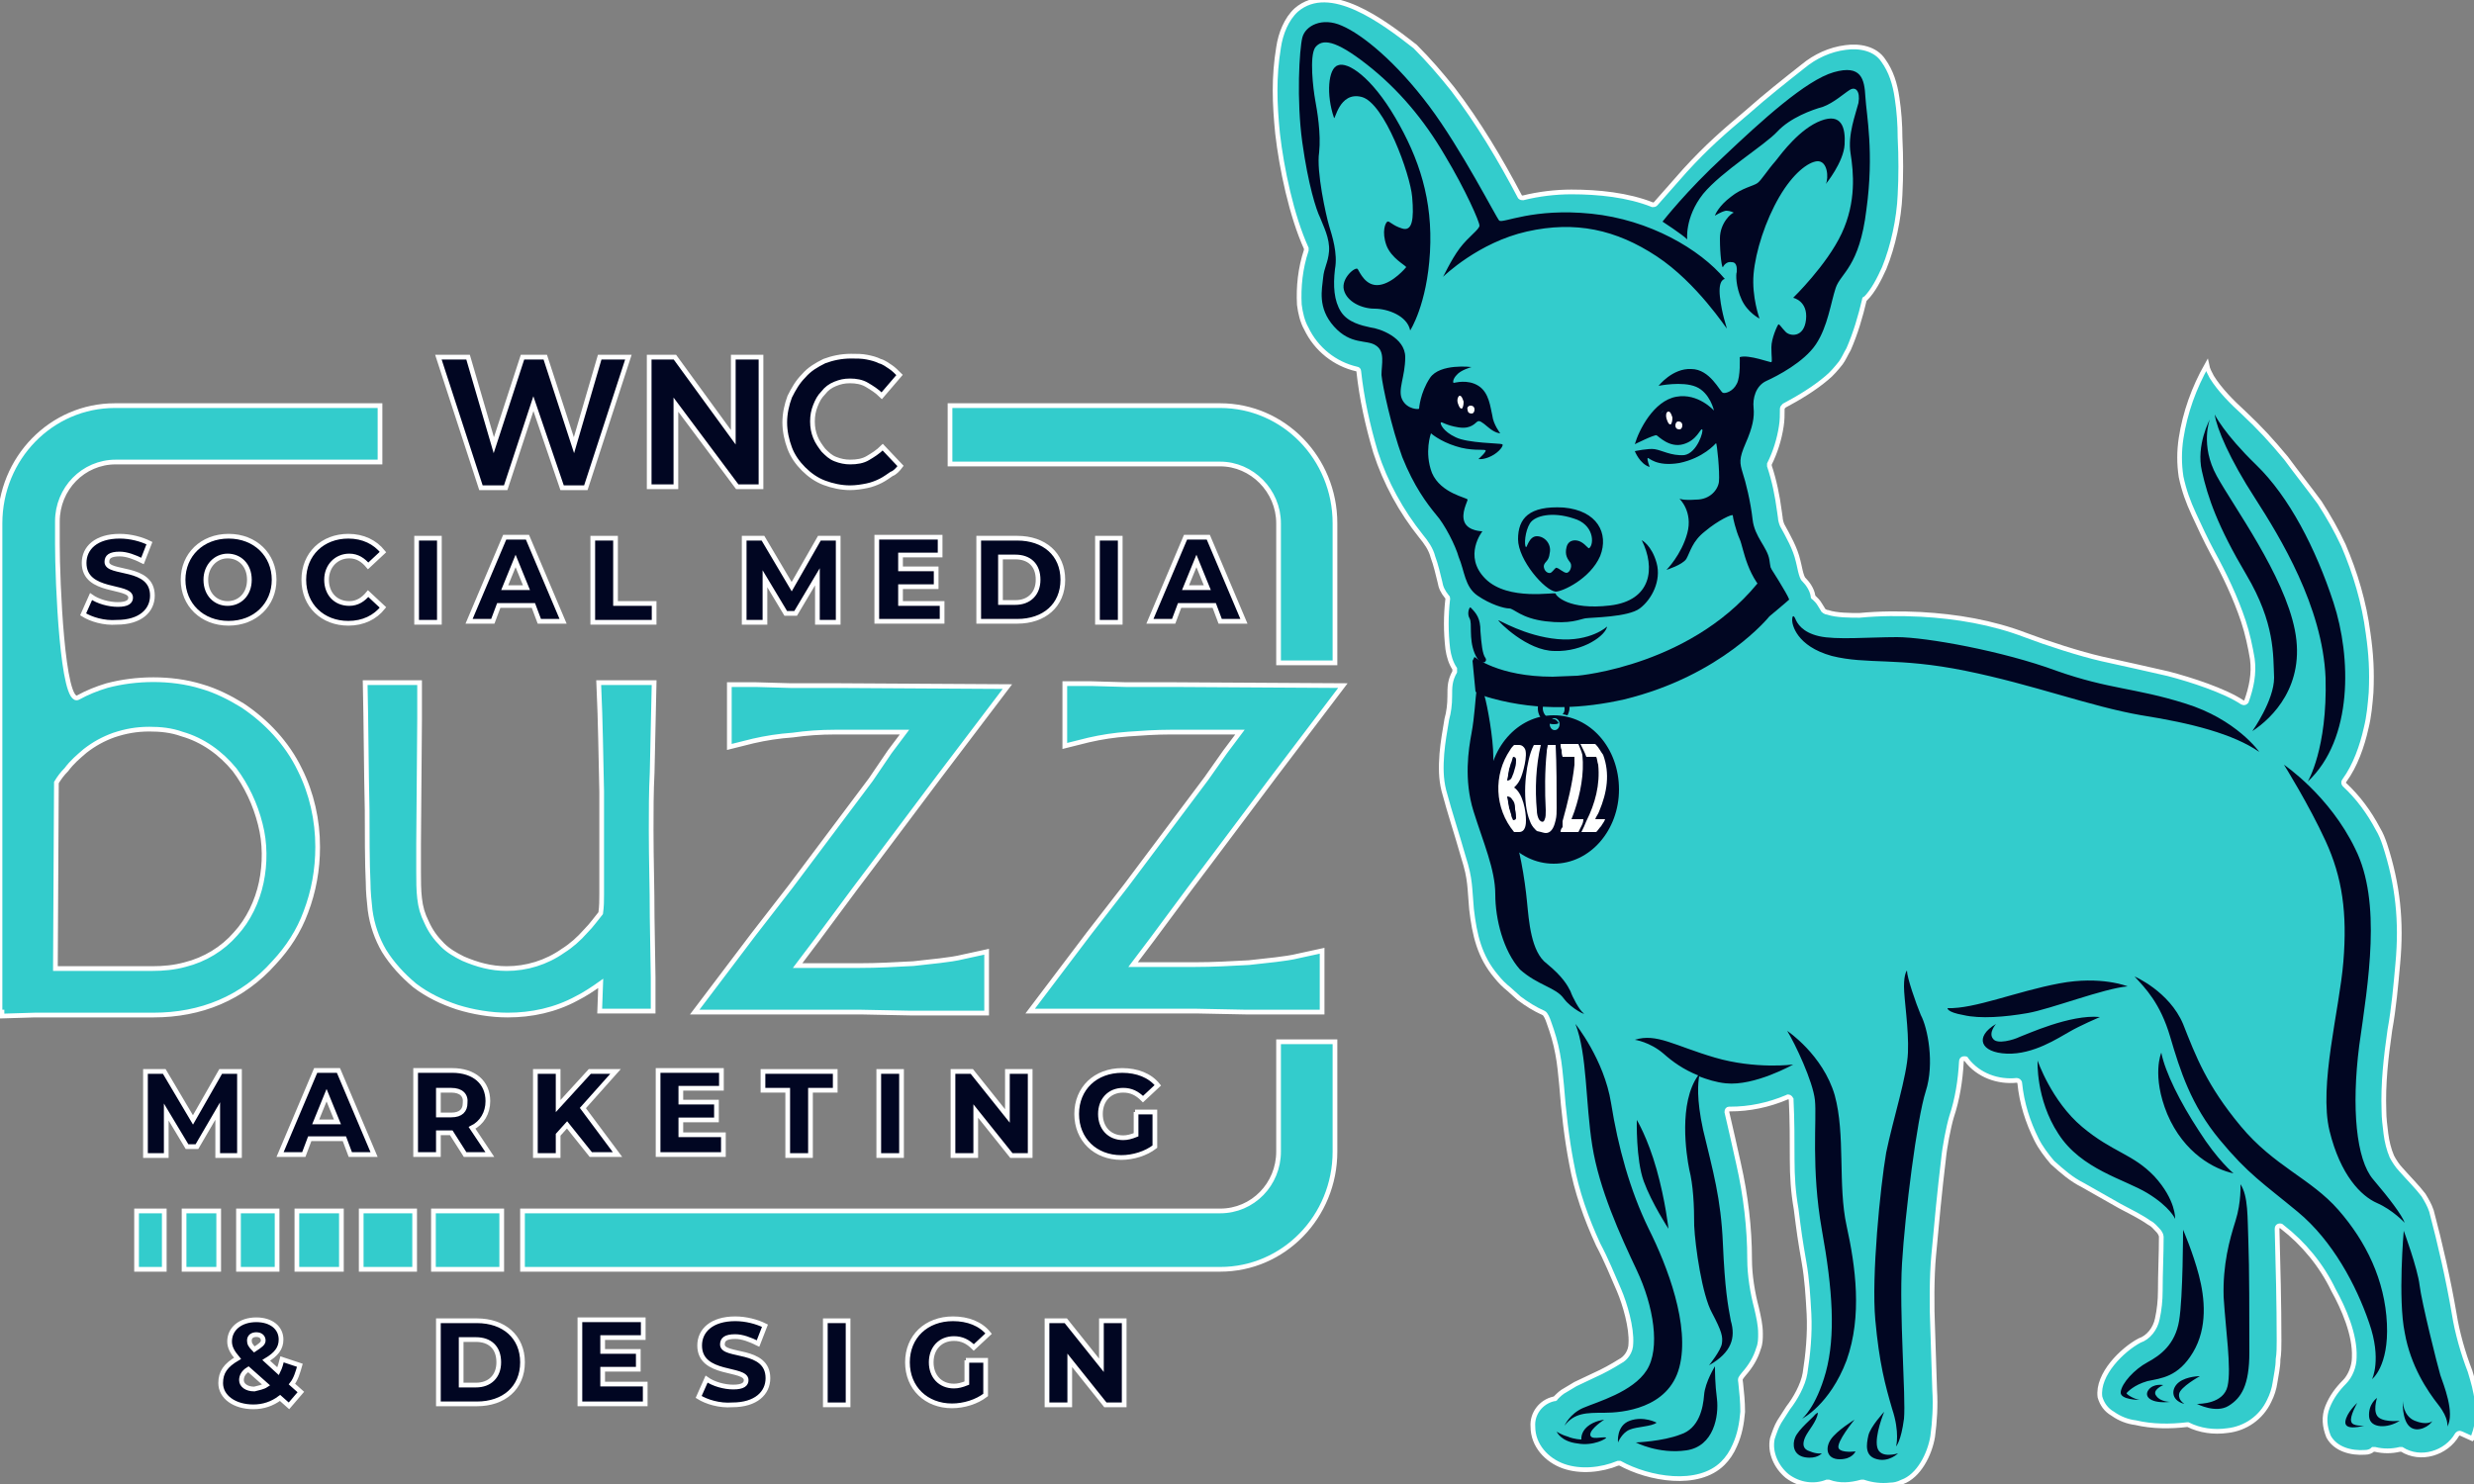<svg xmlns="http://www.w3.org/2000/svg" xmlns:xlink="http://www.w3.org/1999/xlink" id="Layer_2_00000093862263168570985350000010485887327667903668_" x="0px" y="0px" viewBox="0 0 250 150" style="enable-background:new 0 0 250 150;" xml:space="preserve"><rect x="0" y="0" width="250" height="150" fill="#808080" stroke="none"/> <style type="text/css"> .st0{fill-rule:evenodd;clip-rule:evenodd;fill:#33CCCC;stroke:#FFFFFF;stroke-width:0.476;stroke-miterlimit:10;} .st1{fill-rule:evenodd;clip-rule:evenodd;fill:#010622;stroke:#FFFFFF;stroke-width:0.476;stroke-miterlimit:10;} .st2{fill:#010622;stroke:#FFFFFF;stroke-width:0.476;stroke-miterlimit:10;} .st3{fill:#33CCCC;stroke:#FFFFFF;stroke-width:0.476;stroke-miterlimit:10;} .st4{fill-rule:evenodd;clip-rule:evenodd;fill:#010622;} .st5{fill:#010622;} .st6{fill-rule:evenodd;clip-rule:evenodd;fill:#FFFFFF;} </style> <g id="Layer_1-2"> <g> <path class="st0" d="M118.3,74l5.2,0h1.8l-1.5,2l-1.9,2.7l-8.1,10.8l-3.8,4.9l-5.9,7.8h13.8l3,0l5,0.1h0c2.8,0,4.6,0,7.7,0v-6.2 l-2.3,0.5c-0.8,0.2-1.6,0.3-2.4,0.4c-0.9,0.1-1.8,0.2-2.7,0.3c-1.9,0.1-3.6,0.2-5.5,0.2c-2.4,0-4.2,0-6.2,0 c2.6-3.4,5.1-6.9,7.7-10.3c5.3-7.1,7.8-10.4,13.5-17.9l-17-0.1l-4.9,0l-3.5-0.1h-2.7v6.3l2.4-0.6c1.3-0.3,2.6-0.5,4-0.6l0,0 C115.4,74.1,116.8,74,118.3,74L118.3,74z M84.4,74l5.2,0h1.8l-1.5,2L88,78.8l-8.1,10.8l-3.8,4.9l-5.9,7.8H84l3,0l5,0.1h0 c2.8,0,4.6,0,7.7,0v-6.2l-2.3,0.5c-0.8,0.2-1.6,0.3-2.4,0.4c-0.9,0.1-1.8,0.2-2.7,0.3c-1.9,0.1-3.6,0.2-5.5,0.2 c-2.4,0-4.2,0-6.2,0c2.6-3.4,5.1-6.9,7.7-10.3c5.3-7.1,7.8-10.4,13.5-17.9l-17-0.1l-4.9,0l-3.5-0.1h-2.7v6.3l2.4-0.6 c1.3-0.3,2.6-0.5,4-0.6l0,0C81.5,74.1,82.9,74,84.4,74z M60.8,80l0,5.3l0,3.2l0,1.9c0,0.6,0,1.2-0.1,1.9c-0.5,0.6-0.9,1.2-1.5,1.8 c-0.7,0.8-1.5,1.5-2.3,2c-1.7,1.2-3.7,1.8-5.7,1.8c-1.6,0-3-0.4-4.4-1c-0.8-0.4-1.5-0.8-2.1-1.4c-0.7-0.7-1.2-1.4-1.6-2.3 c-0.4-0.8-0.6-1.5-0.7-2.4c-0.1-0.8-0.1-1.8-0.1-2.7c0-0.9,0-1.8,0-2.8l0.1-12.6v-3.7h-5.5c0.1,4.3,0.1,8.6,0.2,12.9 c0,1.7,0,5.6,0.1,7.3c0,0.9,0.1,1.9,0.2,2.8c0.2,1.5,0.7,2.9,1.4,4.1c0.8,1.3,1.9,2.5,3.1,3.5l0,0c1.3,1,2.8,1.7,4.3,2.2 c1.6,0.5,3.4,0.8,5.1,0.8c2.4,0,4.8-0.5,7-1.7c0.8-0.4,1.7-1,2.4-1.5l-0.1,2.8H66v-3.4l-0.1-6.1c0-3.2-0.1-5.6-0.1-8.8 c0-1.9,0-3.9,0.1-5.8l0.2-9.1h-5.6C60.7,73.4,60.7,76.1,60.8,80L60.8,80z M0.2,102.3c0,0.1,0,0.3,0,0.4l3.3-0.1l5.1,0h6.9 c4.8,0,9-1.7,12.2-5.3c1.4-1.5,2.5-3.2,3.2-5.1c0.8-2.1,1.2-4.3,1.2-6.6c0-2.7-0.6-5.4-1.8-7.8c-1.3-2.7-3.4-4.9-5.8-6.5 c-1.3-0.8-2.7-1.5-4.1-1.9c-1.6-0.5-3.3-0.7-4.9-0.7c-1.6,0-3.2,0.2-4.7,0.6c-1,0.3-2,0.7-2.9,1.2c-1.6,0.9-2.1-11.8-2.1-15.5 v-2.3c0-3.3,2.6-6,5.9-6h26.7V41H11.6C5.2,41,0,46.3,0,52.9v49.4L0.2,102.3L0.2,102.3z M5.7,79.1c0.3-0.5,0.6-0.9,1-1.3 c0.6-0.8,1.2-1.3,1.9-1.9c0.9-0.7,1.8-1.2,2.9-1.6c1.2-0.4,2.3-0.6,3.6-0.6c1.1,0,2.2,0.1,3.3,0.5c2.1,0.6,3.9,1.9,5.3,3.6 c1.2,1.6,2.1,3.5,2.6,5.5c0.5,1.9,0.5,4,0.1,5.9c-0.4,1.9-1.3,3.8-2.6,5.2c-1.3,1.5-3.1,2.6-5.1,3.1c-1.1,0.3-2.2,0.4-3.3,0.4H8.8 c-0.7,0-1.4,0-2.2,0c-0.3,0-0.7,0-1,0c0-0.1,0-0.2,0-0.3L5.7,79.1L5.7,79.1z M52.8,122.4v5.9h70.5c6.4,0,11.6-5.3,11.6-11.9v-11.1 h-5.7v11.1c0,3.3-2.6,6-5.9,6L52.8,122.4L52.8,122.4z M50.7,128.3v-5.9h-6.9v5.9H50.7L50.7,128.3z M41.9,128.3v-5.9h-5.4v5.9H41.9 z M34.5,128.3v-5.9H30v5.9H34.5z M28,128.3v-5.9h-3.9v5.9H28z M22.1,128.3v-5.9h-3.5v5.9H22.1z M16.6,128.3v-5.9h-2.8v5.9 C13.8,128.3,16.6,128.3,16.6,128.3z M96,41v5.9h27.3c3.2,0,5.9,2.7,5.9,6V67h5.7V52.9c0-6.6-5.2-11.9-11.6-11.9H96L96,41z"></path> <g> <polygon class="st1" points="63.5,36.1 60.6,36.1 58,45 55.1,36.1 52.8,36.1 49.9,45 47.3,36.1 44.3,36.1 48.6,49.3 51.1,49.3 53.9,40.8 56.8,49.3 59.2,49.3 "></polygon> <polygon class="st1" points="76.9,49.2 76.9,36.1 74.1,36.1 74.1,44.2 68.2,36.1 65.6,36.1 65.6,49.2 68.3,49.2 68.3,40.9 74.5,49.2 "></polygon> <path class="st1" d="M91,47.1l-1.8-1.9c-0.5,0.5-1,0.8-1.5,1.1c-0.5,0.3-1.1,0.4-1.8,0.4c-0.5,0-1-0.1-1.5-0.3 c-0.5-0.2-0.8-0.5-1.2-0.9c-0.3-0.4-0.6-0.8-0.8-1.3c-0.2-0.5-0.3-1-0.3-1.6v0c0-0.6,0.1-1.1,0.3-1.6c0.2-0.5,0.4-0.9,0.8-1.3 c0.3-0.4,0.7-0.7,1.2-0.9c0.5-0.2,0.9-0.3,1.5-0.3c0.6,0,1.2,0.1,1.7,0.4c0.5,0.3,1,0.6,1.5,1.1l1.8-2.1 c-0.3-0.3-0.6-0.6-0.9-0.8c-0.3-0.2-0.7-0.5-1.1-0.6c-0.4-0.2-0.8-0.3-1.3-0.4c-0.5-0.1-1-0.1-1.6-0.1c-1,0-1.9,0.2-2.7,0.5 c-0.8,0.4-1.5,0.8-2.1,1.5c-0.6,0.6-1,1.3-1.4,2.1c-0.3,0.8-0.5,1.7-0.5,2.6v0c0,0.9,0.2,1.8,0.5,2.6c0.3,0.8,0.8,1.5,1.4,2.1 c0.6,0.6,1.3,1.1,2.1,1.4c0.8,0.3,1.7,0.5,2.6,0.5c0.6,0,1.2-0.1,1.7-0.2c0.5-0.1,1-0.3,1.4-0.5c0.4-0.2,0.8-0.5,1.1-0.7 C90.4,47.8,90.7,47.5,91,47.1L91,47.1z"></path> </g> <g> <path class="st2" d="M8.4,62.1l0.8-1.8c0.7,0.5,1.8,0.8,2.7,0.8c1,0,1.3-0.3,1.3-0.7c0-1.3-4.7-0.4-4.7-3.5 c0-1.5,1.2-2.7,3.6-2.7c1.1,0,2.2,0.3,3,0.7l-0.7,1.8c-0.8-0.4-1.6-0.7-2.3-0.7c-1,0-1.3,0.3-1.3,0.8c0,1.3,4.6,0.3,4.6,3.4 c0,1.5-1.2,2.7-3.6,2.7C10.5,63,9.2,62.6,8.4,62.1z"></path> <path class="st2" d="M18.5,58.6c0-2.5,1.9-4.4,4.6-4.4s4.6,1.9,4.6,4.4c0,2.5-1.9,4.4-4.6,4.4S18.5,61.1,18.5,58.6z M25.2,58.6 c0-1.5-1-2.4-2.2-2.4s-2.2,1-2.2,2.4c0,1.5,1,2.4,2.2,2.4S25.2,60.1,25.2,58.6z"></path> <path class="st2" d="M30.7,58.6c0-2.6,1.9-4.4,4.5-4.4c1.5,0,2.7,0.6,3.5,1.6l-1.5,1.4c-0.5-0.6-1.1-1-1.9-1 c-1.3,0-2.3,1-2.3,2.4c0,1.4,0.9,2.4,2.3,2.4c0.8,0,1.4-0.4,1.9-1l1.5,1.4c-0.8,1-2,1.6-3.5,1.6C32.6,63,30.7,61.2,30.7,58.6z"></path> <path class="st2" d="M42.1,54.4h2.3v8.5h-2.3V54.4z"></path> <path class="st2" d="M53.9,61.2h-3.5l-0.6,1.6h-2.4l3.6-8.5h2.3l3.6,8.5h-2.4L53.9,61.2z M53.2,59.4l-1.1-2.7l-1.1,2.7H53.2z"></path> <path class="st2" d="M59.9,54.4h2.3v6.6h3.9v1.9h-6.2V54.4z"></path> <path class="st2" d="M82.6,62.8l0-4.5L80.4,62h-1l-2.1-3.5v4.4h-2.1v-8.5h1.9l2.9,4.9l2.8-4.9h1.9l0,8.5H82.6z"></path> <path class="st2" d="M95.2,61v1.8h-6.6v-8.5h6.4v1.8H91v1.4h3.6v1.8H91V61H95.2z"></path> <path class="st2" d="M98.9,54.4h3.9c2.7,0,4.6,1.6,4.6,4.2c0,2.6-1.9,4.2-4.6,4.2h-3.9V54.4z M102.6,60.9c1.4,0,2.3-0.9,2.3-2.3 c0-1.5-0.9-2.3-2.3-2.3h-1.5v4.6H102.6z"></path> <path class="st2" d="M110.9,54.4h2.3v8.5h-2.3V54.4z"></path> <path class="st2" d="M122.7,61.2h-3.5l-0.6,1.6h-2.4l3.6-8.5h2.3l3.6,8.5h-2.4L122.7,61.2z M122,59.4l-1.1-2.7l-1.1,2.7H122z"></path> </g> <g> <path class="st2" d="M22,116.8l0-4.5l-2.1,3.6h-1l-2.1-3.5v4.4h-2.1v-8.5h1.9l2.9,4.9l2.8-4.9h1.9l0,8.5H22z"></path> <path class="st2" d="M34.8,115.1h-3.5l-0.6,1.6h-2.4l3.6-8.5h2.3l3.6,8.5h-2.4L34.8,115.1z M34.1,113.4l-1.1-2.7l-1.1,2.7H34.1z"></path> <path class="st2" d="M45.6,114.5h-1.3v2.2H42v-8.5h3.7c2.2,0,3.6,1.2,3.6,3.1c0,1.2-0.6,2.2-1.6,2.7l1.8,2.7h-2.5L45.6,114.5z M45.6,110.2h-1.3v2.5h1.3c1,0,1.4-0.5,1.4-1.2C47.1,110.7,46.6,110.2,45.6,110.2z"></path> <path class="st2" d="M57.3,113.7l-0.9,1v2.1h-2.3v-8.5h2.3v3.5l3.2-3.5h2.6l-3.3,3.7l3.5,4.7h-2.7L57.3,113.7z"></path> <path class="st2" d="M73.1,114.9v1.8h-6.6v-8.5h6.4v1.8h-4.1v1.4h3.6v1.8h-3.6v1.5H73.1z"></path> <path class="st2" d="M79.6,110.2h-2.5v-1.9h7.3v1.9h-2.5v6.6h-2.3V110.2z"></path> <path class="st2" d="M88.8,108.3h2.3v8.5h-2.3V108.3z"></path> <path class="st2" d="M104.1,108.3v8.5h-1.9l-3.6-4.5v4.5h-2.3v-8.5h1.9l3.6,4.5v-4.5H104.1z"></path> <path class="st2" d="M114.7,112.4h2v3.5c-0.9,0.7-2.2,1.1-3.4,1.1c-2.6,0-4.5-1.8-4.5-4.4c0-2.6,1.9-4.4,4.6-4.4 c1.5,0,2.8,0.5,3.6,1.5l-1.5,1.4c-0.6-0.6-1.2-0.9-2-0.9c-1.4,0-2.3,1-2.3,2.4c0,1.4,0.9,2.4,2.3,2.4c0.4,0,0.8-0.1,1.3-0.3 V112.4z"></path> </g> <g> <path class="st2" d="M29.2,142.1l-0.9-0.8c-0.8,0.6-1.7,0.9-2.7,0.9c-1.9,0-3.3-1-3.3-2.4c0-1.1,0.5-1.8,1.7-2.5 c-0.5-0.6-0.8-1.1-0.8-1.7c0-1.3,1.1-2.2,2.7-2.2c1.5,0,2.5,0.8,2.5,2c0,0.9-0.5,1.5-1.5,2.1l1.2,1.1c0.2-0.4,0.3-0.8,0.4-1.2 l1.8,0.6c-0.2,0.7-0.4,1.4-0.8,1.9l0.9,0.8L29.2,142.1z M26.9,140l-1.8-1.6c-0.5,0.3-0.7,0.7-0.7,1.1c0,0.5,0.5,0.9,1.3,0.9 C26.1,140.3,26.6,140.2,26.9,140z M25.2,135.5c0,0.3,0.1,0.5,0.5,0.9c0.6-0.4,0.9-0.6,0.9-0.9c0-0.3-0.2-0.6-0.7-0.6 C25.5,134.9,25.2,135.1,25.2,135.5z"></path> <path class="st2" d="M44.3,133.5h3.9c2.7,0,4.6,1.6,4.6,4.2c0,2.6-1.9,4.2-4.6,4.2h-3.9V133.5z M48.1,140c1.4,0,2.3-0.9,2.3-2.3 c0-1.5-0.9-2.3-2.3-2.3h-1.5v4.6H48.1z"></path> <path class="st2" d="M65.2,140.1v1.8h-6.6v-8.5h6.4v1.8h-4.1v1.4h3.6v1.8h-3.6v1.5H65.2z"></path> <path class="st2" d="M70.6,141.2l0.8-1.8c0.7,0.5,1.8,0.8,2.7,0.8c1,0,1.3-0.3,1.3-0.7c0-1.3-4.7-0.4-4.7-3.5 c0-1.5,1.2-2.7,3.6-2.7c1.1,0,2.2,0.3,3,0.7l-0.7,1.8c-0.8-0.4-1.6-0.7-2.3-0.7c-1,0-1.3,0.3-1.3,0.8c0,1.3,4.6,0.3,4.6,3.4 c0,1.5-1.2,2.7-3.6,2.7C72.7,142.1,71.4,141.7,70.6,141.2z"></path> <path class="st2" d="M83.4,133.5h2.3v8.5h-2.3V133.5z"></path> <path class="st2" d="M97.6,137.5h2v3.5c-0.9,0.7-2.2,1.1-3.4,1.1c-2.6,0-4.5-1.8-4.5-4.4s1.9-4.4,4.6-4.4c1.5,0,2.8,0.5,3.6,1.5 l-1.5,1.4c-0.6-0.6-1.2-0.9-2-0.9c-1.4,0-2.3,1-2.3,2.4c0,1.4,0.9,2.4,2.3,2.4c0.4,0,0.8-0.1,1.3-0.3V137.5z"></path> <path class="st2" d="M113.6,133.5v8.5h-1.9l-3.6-4.5v4.5h-2.3v-8.5h1.9l3.6,4.5v-4.5H113.6z"></path> </g> <g> <path class="st3" d="M131,1c-1,0.9-1.6,2.4-1.8,3.8c-0.5,3-0.4,5.7-0.1,8.7c0.4,3.5,1.4,8.3,2.9,11.6c0,0.1,0,0.2,0,0.2 c-0.6,1.8-0.8,3.7-0.7,5.5c0.1,0.8,0.3,1.7,0.7,2.4c1,2.1,2.9,3.6,5.1,4.1c0.1,0,0.2,0.1,0.2,0.2c0.3,2.8,0.9,5.5,1.7,8.2 c1,3.1,2.6,6,4.6,8.5c0.5,0.6,1,1.3,1.2,2.1c0.3,0.8,0.5,1.7,0.7,2.5c0.1,0.6,0.3,1,0.7,1.5c0.1,0.1,0.1,0.1,0.1,0.2 c-0.2,1.7-0.2,3.4,0,5.1c0.1,0.7,0.3,1.4,0.7,2c0,0.1,0,0.2,0,0.3c-0.5,0.9-0.5,1.5-0.5,2.5c0,0.8-0.1,1.6-0.3,2.3 c-0.2,1.2-0.4,2.3-0.5,3.5c-0.1,1.3-0.1,2.5,0.2,3.7c0.7,2.6,1.2,4,2,6.8c0.7,2.2,0.6,3,0.8,5.2c0.3,2.6,0.8,4.8,2.5,6.8 c0.4,0.5,0.8,0.9,1.3,1.3l1,0.9c0.8,0.6,1.6,1.1,2.5,1.5c0.2,0.1,0.4,0.6,0.5,0.9c0.4,1.1,0.7,2.1,0.9,3.2c0.2,1,0.3,2.2,0.4,3.2 c0.2,2.6,0.5,5.3,1,7.9c0.5,2.8,1.5,5.6,2.7,8.2c0.8,1.5,1.4,3,2.1,4.6c0.6,1.4,1.3,3.8,1.2,5.4c0,0.8-0.5,1.5-1.1,1.8 c-0.8,0.5-1.7,1-2.6,1.4l-1.9,0.9l-1,0.6c-0.4,0.2-0.7,0.5-1,0.8c0,0.1-0.1,0.1-0.2,0.1c-1.3,0.3-2.2,1.5-2.1,2.8 c0,1.9,1.4,3.4,3.1,4c1.7,0.6,3.8,0.4,5.5-0.3c0.1,0,0.2,0,0.2,0c2.9,1.6,7.9,2.5,10.4,0c0.5-0.5,0.9-1.1,1.2-1.8 c0.5-1.1,0.7-2.2,0.8-3.4c0-1-0.1-2-0.2-2.9c-0.1-0.5,0-0.5,0.3-0.9c0.7-0.8,1.2-1.6,1.5-2.6c0.2-0.5,0.2-1,0.2-1.5 c0-0.9-0.2-1.7-0.4-2.6c-0.4-1.5-0.7-3.3-0.7-4.9c0-3.2-0.4-6.5-1.1-9.6c-0.4-1.8-0.8-3.6-1.2-5.3c0-0.2,0.1-0.3,0.2-0.3 c0,0,0,0,0.1,0c2,0,3.9-0.4,5.8-1.2c0.1-0.1,0.3,0,0.4,0.2c0,0,0,0.1,0,0.1c0.1,2,0.1,4,0.1,6c0,1.7,0.1,3.3,0.4,5 c0.3,2.4,0.4,3.1,0.8,5.4c0.3,1.7,0.4,3.4,0.5,5.2c0.1,2-0.1,4.1-0.4,6c-0.2,1.2-1,2.6-1.7,3.5c-0.3,0.5-0.6,0.9-0.9,1.4 c-0.3,0.5-0.5,1.1-0.7,1.7c-0.3,1.4,0.4,2.9,1.5,3.8c1.2,0.9,2.7,1.1,4,0.6c0.1,0,0.1,0,0.2,0c1.1,0.4,2.2,0.3,3.3,0 c0.1,0,0.1,0,0.2,0c0.9,0.3,1.8,0.4,2.7,0.3c0.4,0,0.8-0.1,1.2-0.3c1.7-0.6,2.8-2.8,3.1-4.6c0.2-1.5,0.3-3.1,0.2-4.7 c0,0-0.2-6.2-0.2-6.2c-0.1-2.1-0.1-5.3,0.1-7.4c0.3-3.3,0.6-6.5,1-9.8c0.1-1.1,0.5-3.2,0.8-4.2c0.6-1.8,0.9-3.7,1-5.6 c0-0.2,0.1-0.3,0.3-0.3c0.1,0,0.2,0,0.2,0.1c1.2,1.6,3.2,2.3,5.1,2.1c0.1,0,0.3,0.1,0.3,0.3c0.2,2,0.8,3.9,1.7,5.7 c0.4,0.8,1,1.6,1.6,2.3c1,0.9,1.9,1.7,3.1,2.3c1.2,0.7,2.5,1.4,3.7,2.1c1.1,0.6,2,1,3,1.7c0.4,0.2,0.6,0.5,0.9,0.8 c0.1,0.1,0.3,0.4,0.3,0.6c0,1.8-0.1,3.7-0.1,5.5c0,0.9-0.1,1.9-0.3,2.8c-0.2,1-0.9,1.9-1.8,2.2c-1.7,0.9-4.3,3.4-4,5.7 c0.2,0.7,0.6,1.3,1.3,1.7c0.7,0.5,1.5,0.8,2.3,0.9c1.7,0.4,3.5,0.4,5.2,0.2c0,0,0.1,0,0.1,0c1.2,0.6,2.6,0.8,4,0.6 c1.8-0.2,3.4-1.3,4.2-3c0.3-0.6,0.5-1.2,0.6-1.9c0.1-0.7,0.3-1.5,0.3-2.3c0.1-0.6,0.1-1.3,0.1-1.9c0-3.8-0.1-7.5-0.2-11.3 c0-0.2,0.1-0.3,0.3-0.3c0.1,0,0.1,0,0.2,0.1c2.2,1.7,4,3.9,5.2,6.4c1,1.8,2.2,4.5,2.1,6.8c0,0.9-0.4,1.9-1,2.5 c-0.7,0.7-1.3,1.5-1.7,2.5c-0.4,1-0.3,2,0.1,3c0.7,1.3,2.3,1.7,3.7,1.6c0.3,0,0.6-0.1,0.8-0.3c0.1,0,0.1,0,0.2,0 c0.8,0.2,1.7,0.2,2.5,0c0.1,0,0.2,0,0.2,0c1.9,1.2,4.5,0.4,5.6-1.5c0.1-0.1,0.2-0.2,0.4-0.1l1.1,0.5l0.1-0.1l0.1-0.3 c0.4-1,0.4-2.3,0.3-3.4c-0.1-1-0.4-2-0.7-3c-0.7-1.8-1.3-3.9-1.6-5.8c-0.6-3.5-1.4-7-2.3-10.4c-0.2-0.6-0.5-1.1-0.8-1.6 c-0.6-0.8-1.6-1.8-2.3-2.6c-0.3-0.3-0.7-0.9-0.9-1.3c-0.3-0.7-0.5-1.5-0.6-2.3c-0.1-0.8-0.2-1.6-0.2-2.3 c-0.1-2.8,0.2-5.4,0.6-8.2c0.4-2.2,0.6-4.5,0.8-6.7c0.4-4.3,0-8-1.3-12c-0.2-0.6-0.4-1.1-0.7-1.6c-0.9-1.7-2-3.2-3.4-4.5 c-0.1-0.1-0.1-0.3,0-0.4c1.1-1.5,1.8-3.5,2.2-5.3c0.3-1.2,0.4-2.4,0.5-3.6c0.1-2.2,0-3.9-0.3-6c-0.4-3.1-1.3-6.1-2.5-8.9 c-0.7-1.5-1.5-2.9-2.4-4.3c-1.1-1.5-2.3-3-3.4-4.5c-1.5-1.8-2.6-3-4.3-4.6c-1.1-1-2.4-2.3-3.2-3.6c-0.2-0.4-0.4-0.7-0.5-1.2 c-1.3,2.3-2.2,4.8-2.6,7.4c-0.2,1.3-0.2,2.6,0,3.9c0.3,1.4,0.7,2.5,1.3,3.8c0.6,1.3,1.2,2.6,1.9,3.9c1.2,2.2,2.3,4.5,3.1,6.9 c0.4,1.2,0.7,2.6,0.9,3.8c0.2,1.5-0.1,2.9-0.6,4.3c-0.1,0.1-0.2,0.2-0.4,0.1c0,0,0,0,0,0c-1.8-1.2-5.2-2.3-7.5-2.9 c-2.2-0.5-4.4-1-6.7-1.5c-2.2-0.5-5.6-1.6-7.7-2.4c-3.4-1.3-7-1.9-10.6-2.1c-2.1-0.1-4.1-0.1-6.2,0.1c-0.9,0-2.3,0-3.2-0.3 c-0.2,0-0.5-0.2-0.5-0.3c-0.2-0.3-0.4-0.7-0.6-0.9c-0.1-0.1-0.2-0.2-0.3-0.3c-0.1,0-0.1-0.1-0.1-0.2c-0.1-0.6-0.5-1.2-0.9-1.6 c-0.3-0.2-0.5-1.6-0.6-1.9c-0.3-1.3-1-2.5-1.6-3.6c-0.1-0.2-0.2-0.6-0.2-0.8l-0.1-0.7l0,0c-0.2-1.5-0.5-3-1-4.5 c0-0.1,0-0.1,0-0.2c0.6-1.2,1-2.5,1.2-3.8c0.1-0.6,0.1-1.2,0.1-1.8c0-0.1,0.1-0.2,0.2-0.3c1.5-0.8,3-1.7,4.3-2.8 c0.5-0.4,1-1,1.4-1.5c0.3-0.4,0.5-0.9,0.8-1.4c0.7-1.6,1.2-3.3,1.6-5c0-0.1,0-0.1,0.1-0.1c0.8-0.8,1.4-2,1.9-3.1 c0.9-2.2,1.5-5,1.6-7.4c0.1-1.9,0.1-3.8,0-5.8l0,0c0-1.3-0.1-2.7-0.3-4c-0.2-1.4-0.6-2.7-1.4-3.8c-0.8-1.2-2.4-1.5-3.8-1.3 c-1.6,0.2-3.1,0.9-4.3,1.9c-1.9,1.5-3.8,3-5.6,4.6c-2.5,2.1-4.1,3.5-6.3,5.9l-3,3.4c-0.1,0.1-0.2,0.1-0.3,0.1 c-2.5-1-5.5-1.3-8.2-1.3c-1.6,0-3.3,0.2-4.9,0.6c-0.1,0-0.2,0-0.3-0.1c-2-3.8-4.2-7.5-6.8-10.9c-1.2-1.5-2.4-2.9-3.8-4.3 C139.8,2.2,134.4-1.9,131,1L131,1z"></path> <path class="st4" d="M160.6,55.4c-0.1,0.1-0.3-0.3-0.8-0.6c-0.5-0.3-1.3-0.3-1.5,0.5c-0.2,0.8,0.1,1.2,0.4,1.6 c0.2,0.4-0.1,1-0.4,1c-0.3,0-0.8-0.5-1-0.5c-0.1-0.1-0.3,0.3-0.6,0.5c-0.3,0.1-0.7-0.2-0.7-0.7c0.1-0.5,0.5-0.4,0.6-1.3 c0.2-0.9-0.5-1.7-1.3-1.7c-0.8,0-1,1.2-1.1,1.1c-0.2-0.2-0.1-1.6,0.4-2.4c0.5-0.8,2.3-1.2,4.4-0.5C161.1,53,161.1,55,160.6,55.4z M153.4,54.5c0,2.1,2.7,5.2,3.8,5.3c0.7,0,3.5-1.3,4.5-3.6c0.9-2.3-0.3-4.6-3.7-4.9C154.5,51.1,153.4,52.4,153.4,54.5L153.4,54.5 z M169.1,43.7c-0.2,0-0.4-0.1-0.4-0.3c0-0.2,0.1-0.4,0.4-0.4c0.2,0,0.4,0.1,0.4,0.3C169.5,43.4,169.4,43.6,169.1,43.7z M168.2,43 c-0.2,0-0.4-0.3-0.4-0.7c0-0.4,0.1-0.7,0.3-0.8c0.2,0,0.4,0.3,0.4,0.7C168.6,42.6,168.4,43,168.2,43z M172.1,19.6 c1.9-2.3,6.2-4.9,7.5-6.3c1.3-1.4,3.5-2.2,4.6-2.5c1.1-0.4,2.2-1.4,2.7-1.7c0.6-0.4,1.1,0.1,0.9,1.3c-0.3,1.2-1.1,3.2-0.8,5.1 c0.3,1.9,0.6,4.9-0.9,8.1c-1.5,3.2-4.9,6.5-4.9,6.5s1.5,0.3,1.3,2.2c-0.2,1.9-1.7,1.7-2.1,1.2c-0.4-0.4-0.6-0.8-0.7-0.7 c-0.1,0.1-0.7,1.4-0.7,2.3c0,1,0.1,1.4,0,1.5c0,0.1-2.3-0.8-3.2-0.5c0,0,0.1,2-0.3,2.7c-0.4,0.8-1.2,1-1.4,0.9 c-0.3-0.1-1.3-2.4-3.2-2.4c-1.9-0.1-3.3,1.7-3.3,1.7s2.4-0.5,3.8,0.1c1.4,0.6,1.8,2.4,1.8,2.4s-1.6-1.8-3.8-1.4 c-2.3,0.4-3.8,3.4-4.2,4.8c0,0,2-1,2.2-0.9c0.2,0.1,1.3,1.3,2.7,0.9c1.4-0.4,1.7-1.6,1.9-1.5c0.2,0.1-0.5,2.4-1.8,2.6 c-1.3,0.1-2.3-0.5-3-0.6c-0.6-0.1-2,0.2-2,0.2s0.5,1.3,1.5,1.6c0,0-0.3-0.8-0.2-0.9c0.1-0.1,0.8,0.9,3.2,0.5 c2.4-0.5,3.6-1.9,3.7-2c0.1-0.1,0.4,3,0.3,3.9c-0.1,0.8-0.9,1.8-2.3,1.8c-1.4,0.1-1.7-0.1-1.7-0.1s1.4,1.3,0.8,3.5 c-0.6,2.2-2.1,3.7-2.1,3.7s1.6-0.5,2-1.1c0.4-0.7,0.6-1.8,1.9-2.8c1.3-1.1,2.8-1.8,2.8-1.6c0,0.2,0.3,1.5,0.7,2.4 c0.4,0.9,0.7,4,3.2,6c1.1,0.9,1.8,0.4,1-0.5c-0.9-0.8-1.2-3.4-1.2-3.4c-0.2-1.3-1.5-2.3-1.7-4.1c-0.2-1.8-0.7-3.8-1-4.7 c-0.3-1-0.4-1.4,0.3-3c0.7-1.6,0.9-2.6,0.8-3.6c-0.1-0.9,0.2-2.2,1.3-2.7c1.1-0.5,3.8-1.9,5-3.7c1.2-1.8,1.5-4.2,2-5.7 c0.5-1.5,2.4-2.1,3.1-7.9c0.8-5.8,0-9.6-0.1-11.4c-0.1-1.8-0.4-3.3-3.2-2.5c-2.8,0.8-7.3,4.9-11.1,8.5c-3.8,3.5-6.2,6.6-6.2,6.6 s2,1.3,2.5,1.8C170.5,24.3,170.2,22,172.1,19.6z M147.5,40c0.2,0,0.3,0.3,0.4,0.6c0,0.4-0.1,0.7-0.2,0.7c-0.2,0-0.3-0.3-0.4-0.6 C147.2,40.3,147.4,40,147.5,40L147.5,40z M148.6,41c0.2,0,0.4,0.1,0.4,0.4c0,0.2-0.1,0.4-0.3,0.4c-0.2,0-0.4-0.1-0.4-0.4 C148.2,41.2,148.4,41,148.6,41z M149.3,60.2c1.3,0.9,2.7,1.3,3.2,1.3c0.5,0,1.2,1,3.7,1.3c2.5,0.3,3.4-0.2,4-0.3 c0.6-0.1,4.3-0.1,5.5-1c1.2-0.9,2.2-2.8,1.7-4.6c-0.5-1.8-1.5-2.3-1.5-2.3c1.4,2.8,1,6.1-3.2,6.6c-4.2,0.5-5.5-1-5.5-1.2 c0-0.2-4.8,0.8-7.1-1.5c-2.3-2.3-0.3-4.8-0.3-4.8s-1.4,0-1.8-0.9c-0.4-0.9,0.3-2.1,0.3-2.3c0-0.2-2.7-0.6-3.6-2.7 c-0.8-2.1-0.1-4-0.1-4s0.9,0.8,2.5,1.3c1.5,0.5,2.8,0.3,3,0.4c0.2,0.1-0.7,0.9-0.7,0.9s0.5,0.1,1.3-0.3c0.8-0.4,1.3-1.1,1.1-1.2 c-0.2-0.1-3.5-0.1-4.7-0.7c-1.3-0.6-1.6-1.4-1.5-1.5c0.1-0.1,0.5,0.3,1.8,0.5c1.3,0.2,1.7-0.5,1.9-0.6c0.2-0.1,0.4,0,1.1,0.6 c0.7,0.6,1.2,0.6,1.2,0.6s-0.7-0.9-0.8-1.8c-0.2-0.8-0.3-2.3-1.4-3c-1.1-0.7-2.4-0.3-2.5-0.3c-0.1,0-0.1-0.4,0.3-0.8 c0.4-0.5,1.5-0.8,1.5-0.8s-3.2-0.4-4.2,1.1c-1,1.5-1.1,3.1-1.1,3.1c0,0.1-1.2,0.1-1.7-0.9c-0.5-1,0.3-2.3,0.3-4.3 c0-2-2.6-2.9-3.5-3c-0.9-0.2-2.3-0.5-3-1.6c-0.7-1.1-0.8-2.6-0.6-4.3c0.3-1.6-0.3-3.4-0.6-4.4c-0.3-1-1.3-5.5-1-7.4 c0.2-1.9-0.2-4.2-0.4-5.3c-0.2-1.1-0.6-4.4,0-5.3c0.7-0.9,2-0.8,5.2,1.7c3.2,2.5,5.8,5.6,7.9,9.2c2.1,3.5,3.5,6.7,3.5,7.1 c0,0.4-1.1,1.1-2,2.3c-0.9,1.2-1.7,3-1.7,2.9c0.1-0.1,3.6-3.5,8.5-4.6c4.9-1.1,9-0.2,13.1,2.5c4.1,2.7,7.1,7.4,7.1,7.3 c0-0.1-0.5-1.4-0.7-3.2c-0.2-1.8,0.5-1.8,0.5-1.8c-2.5-3-7.6-6-13.5-6.6c-5.9-0.6-8.9,1-9.3,0.7c-0.3-0.3-3.8-7.2-7.1-11.6 c-3.3-4.4-6.7-7.2-8.8-8.1c-2-0.9-3.7,0-4,1.2c-0.3,1.2-0.6,6.3,0,10.6c0.6,4.3,1.4,6.8,1.8,7.6c0.3,0.8,1,2.1,0.9,3.4 c-0.1,1.2-0.5,1.6-0.6,2.7c-0.1,1.1-0.6,3,1.1,4.9c1.7,1.9,3.3,1.3,4.2,1.9c1,0.6,0.6,1.9,0.6,3c0.1,1.1,1,5.3,2.1,8.3 c1.2,3,2.5,4.7,3.4,5.8c0.9,1,2,3.2,2.3,4.3C148,57.7,148,59.3,149.3,60.2L149.3,60.2z M173.8,24.1c0,1.7,0.2,3,0.3,2.9 c0.1-0.2,0.4-0.6,0.9-0.5c0.6,0,0.5,0.8,0.5,1c-0.1,0.2-0.1,1.5,0.5,2.8c0.6,1.3,1.8,1.9,1.8,1.9c0,0-0.8-2.2-0.6-4.5 c0.2-2.3,1.2-5.4,2.6-7.8c1.4-2.4,2.9-3.5,3.8-3.6c1.1-0.1,1.2,1.7,0.9,2.3c0,0,1.8-2.2,1.9-4c0.1-1.7-0.3-3.2-2.4-2.4 c-2.1,0.8-3.9,3.2-4.6,4.1c-0.8,0.9-1.4,1.9-1.8,2.2c-0.4,0.3-1.6,0.5-2.7,1.4c-1.2,0.9-1.6,1.8-1.6,1.9c0,0,0.6-0.4,1.1-0.5 c0.5,0,0.8,0.2,0.8,0.2C175,21.5,173.8,22.5,173.8,24.1z M139.4,28.8c-1.4,0.2-2-1.3-2.2-1.6c-0.2-0.3-1.7,0.9-1.4,2.1 c0.3,1.2,1.8,1.9,3.1,1.9c1.3,0,3.3,0.7,3.6,2.2c0,0,1.7-2.6,2-7.9c0.3-5.3-1.1-9.5-3.5-13.6c-2.4-4.1-4.8-5.7-5.8-5.3 c-1,0.3-1.2,3-0.4,5.3c0.1,0.4,0.5-2.7,2.8-2.1c2.3,0.6,4.9,7.8,5.1,10.1c0.2,2.3,0,3.5-1,3.2c-1-0.3-1.3-0.8-1.5-0.7 c-0.2,0.1-0.6,1-0.1,2.4c0.5,1.3,1.9,2,2,2.2C142.1,27,140.8,28.6,139.4,28.8L139.4,28.8z M157.4,64.6c-3.3-0.3-6-2-6-1.9 c0,0.1,2.9,3.1,5.7,3.1c2.9,0.1,5.2-1.6,5.3-2.5C162.5,63.3,160.7,64.9,157.4,64.6z M235,68.5c0.2,7.2-1.8,10.5-1.8,10.5 c4.6-4.3,4.4-12.6,2.6-18.1c-1.8-5.5-4.5-10.7-7.8-13.9c-3.3-3.2-4.2-5.1-4.2-5.1c0.2,1.4,1.5,4.5,4.1,8.5 C230.4,54.3,234.7,61.3,235,68.5z M227,58.1c2.9,4.9,2.7,8.1,2.8,10.4c0,2.3-2.2,5.4-2.2,5.4c2-1.3,5.4-4.6,4.3-10.2 c-1.1-5.6-6.2-12.5-7.9-15.6c-1.7-3.1-0.7-5.7-0.7-5.7s-1.4,2.6-0.8,5.2C223.1,50.3,224.1,53.2,227,58.1L227,58.1z M230.8,77.3 c0,0,2.5,4,4.2,7.7c1.7,3.7,2.2,7.3,1.8,12.2c-0.4,4.9-2.5,12.5-1.4,17.1c1.1,4.5,3.2,6.6,4.8,7.3c1.6,0.7,2.8,2,2.8,2 c-0.3-0.8-1.5-2.4-3.2-4.4c-1.7-2-2.2-7.2-1.4-13.5c0.9-6.4,2.3-14.5-0.4-19.9C235.4,80.4,230.8,77.3,230.8,77.3L230.8,77.3z M239.7,139.4c0,0,1.7-1.3,1.5-5.6c-0.2-4.4-2.1-8.3-4.9-11.5c-2.8-3.2-6.5-4.4-9.9-8.5c-3.4-4.1-4.5-7-5.8-10.3 c-1.4-3.3-4.9-4.8-4.9-4.8c1.1,1.2,2.6,2.7,3.6,6.1c1,3.4,2.1,6.9,5,10.4c2.9,3.5,4.4,4.4,7.9,7.3c3.5,2.9,5.9,7.4,7.2,11.2 C240.7,137.4,239.7,139.4,239.7,139.4z M225.7,118.6c0,0-1.6-1.3-3.5-4.3c-1.9-2.9-3.4-5.9-3.8-7.9c0,0-1,2.3,0.6,6.2 C220.7,116.6,223.8,118.2,225.7,118.6L225.7,118.6z M246.6,139c-0.3-1-1.9-7.4-2.1-9.1c-0.2-1.7-1.6-5.5-1.6-5.5 s-0.6,6.9,0.1,10.3c0.6,3.4,2.3,5.9,3.4,7.3c1.1,1.4,0.9,2.2,0.9,2.2C248.1,142.8,246.9,139.9,246.6,139z M244,143.6 c-1.2-0.5-1.2-2-1.2-2s-0.1,1.9,0.7,2.6c0.8,0.7,2.1-0.1,2.3-0.6C245.8,143.7,245.2,144.1,244,143.6z M240.4,143.3 c-0.7-0.5-0.2-2-0.2-2s-0.9,0.6-0.8,1.9c0.1,1.2,1.9,1.2,3.1,0.4C242.6,143.6,241.1,143.8,240.4,143.3L240.4,143.3z M237.6,143.7 c-0.2-0.5,0.6-1.9,0.6-1.9s-1.1,1-1.2,1.9c-0.1,1,1.9,0.4,1.9,0.4S237.7,144.2,237.6,143.7z M226.4,119.7c0,0,0.1,1.8-0.5,3.7 c-0.6,1.9-1.3,4.4-1.2,7.7c0.2,3.3,0.8,7.2,0.4,9c-0.4,1.8-2.8,1.8-3.1,1.8c0,0,1.9,1,3.2,0.2c1.3-0.8,2.1-2.1,2.1-5.4 c0-3.3,0-8.7-0.1-11.2C227.1,123,227.2,120.9,226.4,119.7z M220.2,140.9c0.1-0.7,2.1-1.8,2.1-1.8s-1.3,0-2.1,0.6 c-0.8,0.6-0.9,1.8,0.5,2.2C220.8,141.9,220.1,141.6,220.2,140.9L220.2,140.9z M218.6,140c0,0-1-0.2-1.5,0.5 c-0.5,0.7,0.3,1.4,2.2,1.2c0,0-1,0-1.4-0.6C217.4,140.5,218.6,140,218.6,140z M214.9,140.8c0.1-0.1,0.7-0.8,2.1-1.2 c1.4-0.3,3.1-0.4,4.6-2.9c1.5-2.5,1.2-5.5,0.6-7.8c-0.6-2.3-1.6-4.6-1.6-4.6s0,6.8-0.4,9.2c-0.4,2.4-1.9,3.5-3.2,4.2 c-1.3,0.7-2.6,2.1-2.7,3c-0.1,0.8,1.9,0.8,1.9,0.8C215.6,141.4,214.8,140.9,214.9,140.8L214.9,140.8z M219.8,123.2 c0,0,0.1-1.9-2.1-4.3c-2.2-2.3-4.2-2.4-7.3-5c-3.1-2.6-4.5-6.7-4.5-6.7s-0.2,3.9,2.1,7.4c2.3,3.6,6.7,4.6,9,6 C219.3,122,219.8,123.2,219.8,123.2L219.8,123.2z M204.9,102.4c2.3-0.4,7.7-2.5,10.1-2.7c0,0-2.7-1.1-6.9-0.3 c-4.3,0.8-8.6,2.6-11.3,2.5c0,0-0.1,0.4,1.6,0.7C200.1,103,202.6,102.8,204.9,102.4L204.9,102.4z M192.7,98.1 c0,0-0.3,0.3-0.3,1.6c0,1.3,0.5,4.3,0.4,6.7c-0.1,2.4-1.5,6.7-2.2,10.1c-0.6,3.5-1.5,12.5-1.1,16.9c0.4,4.4,1,6.6,1.7,9 c0.8,2.4,0.4,3.8,0.4,3.8s0.5-0.5,0.8-2.8c0.2-2.2-0.5-10.7-0.2-15.7c0.3-5,1.5-14.6,2.4-17.4c0.9-2.8,0.2-6.4-0.5-7.7 C193.6,101.4,192.7,98.8,192.7,98.1L192.7,98.1z M182.1,143.4c0,0,2.8-1.4,4.5-5.9c1.6-4.5,0.9-9.5,0-13.6 c-0.9-4.1-0.1-9.2-1.2-13.2c-1.2-4.1-4.8-6.5-4.8-6.5c0.8,1.3,2.6,5.1,2.8,7c0.2,1.9-0.4,6.9,0.7,13.1c1.1,6.1,1.4,10.7,0.4,14.4 C183.5,142.3,182.1,143.4,182.1,143.4L182.1,143.4z M174.1,125.7c-0.2-4.6-1-7.3-2-11.5c-0.7-3.2-0.5-4.8-0.4-5.4 c0.8,0.3,1.7,0.6,2.7,0.7c2.9,0.3,6.8-1.9,6.8-1.9s-3.8,0.5-7.9-0.7c-4.1-1.2-5.9-2.5-8.1-1.8c0,0,1.5,0.2,2.9,1.4 c0.9,0.8,2,1.6,3.5,2.2c-2,2.8-1.2,8-0.9,9.5c0.4,1.6,0.5,3.6,0.5,5.7c0.1,2.1,0.8,7,1.8,8.8c1,1.9,1.1,2.4,1,3.1 c-0.1,0.7-1.3,2.2-1.3,2.2c2.3-1.3,2.7-2.8,2.2-4.5C174.6,131.9,174.3,130.3,174.1,125.7L174.1,125.7z M167.4,118.2 c-0.9-3.2-2-5-2-5s-0.1,4,0.7,6.2c0.8,2.2,2.5,4.8,2.5,4.8S168.3,121.4,167.4,118.2z M159.2,103.5c1.2,3.1,1,7.9,1.7,12.3 c0.7,4.4,2.8,9,4.5,12.6c1.7,3.6,2.4,7.9,1,10.1c-1.4,2.2-5,3.2-6.4,3.8c-1.4,0.6-1.9,1.8-1.9,1.8c1-1.3,2.2-1.3,4-1.3 s6.5-0.4,7.6-4.6c1.1-4.2-1.2-10.2-3.1-14c-1.9-3.9-3.1-8.3-3.8-12.7C162.1,107.1,159.2,103.5,159.2,103.5L159.2,103.5z M189.7,146.3c-0.3-1.2,0.7-3.6,0.7-3.6s-1.4,1.5-1.6,2.4c-0.2,0.9-0.4,2.1,0.9,2.4c1.2,0.3,2.1-0.6,2.1-0.6 S190,147.5,189.7,146.3z M185.8,146.4c-0.3-0.6,1.6-2.9,1.6-2.9c0,0-1.8,1.1-2.4,2c-0.6,0.9-0.4,2,0.9,2c1.3,0,1.6-0.8,1.6-0.8 S186.1,146.9,185.8,146.4L185.8,146.4z M182.9,146.7c-0.7-0.2-0.8-0.7-0.5-1.4c0.3-0.7,1.2-1.6,1.3-2.5c0,0-0.1,0-0.3,0.2 c-0.1,0.2-1.7,1.5-2,2.3c-0.3,0.7-0.2,1.8,1,2c1.2,0.2,1.7-0.4,1.7-0.4S183.6,147,182.9,146.7L182.9,146.7z M173.3,138.1 c0,0-1,1.6-1.1,2.9c-0.1,1.3-0.5,3.4-2.4,4c-1.8,0.7-4.5,0.8-4.5,0.8s2.3,1.2,5.1,0.8c2.8-0.4,3.3-3.5,3.1-5.2 C173.3,139.9,173.3,138.6,173.3,138.1L173.3,138.1z M164.7,143.6c-1.4,0.5-1.2,2.2-1.2,2.2s0.4-1,1.2-1.3 c0.7-0.3,2.2-0.3,2.7-0.7C167.4,143.8,166.1,143.1,164.7,143.6z M160.7,145c0-0.6,1.4-1.5,1.4-1.5s-1,0.1-1.7,0.7 c-0.7,0.6-0.6,1.3-0.6,1.3s-0.7,0-1.4-0.3c-0.7-0.2-1.1-0.5-1.1-0.5s0.4,1,2.1,1.2c1.6,0.3,3-0.5,2.9-0.6 C161.9,145.2,160.7,145.6,160.7,145L160.7,145z M183.8,64.3c-1.7-0.4-2.2-1.3-2.4-1.8c-0.2-0.4-0.3-0.2-0.3,0.2 c0,0.4,0.4,2.6,4,3.6c3.6,0.9,6.6,0.1,13.5,1.5c6.9,1.4,12.6,3.6,17.8,4.5c5.1,0.8,9.3,1.9,11.9,3.7c0,0-2.3-3.3-7.5-4.9 c-5.1-1.6-7.6-1.4-13-3.3c-5.4-2-13.2-3.4-16.1-3.4C188.9,64.4,185.5,64.7,183.8,64.3L183.8,64.3z M212.2,102.8 c-3-0.3-7.5,1.8-8.1,2c-0.6,0.3-2.3,0.8-2.7,0.2c-0.5-0.6,0.3-1.5,0.3-1.5c-2.2,1.3-1.6,2.9,1.1,3c2.7,0.1,5.2-1.6,6.3-2.2 C210.1,103.7,212.2,102.8,212.2,102.8L212.2,102.8z M158,100.9c0.8,1.1,2.4,1.8,2,1.5c-0.4-0.3-1.1-1.6-1.3-2.2 c-0.3-0.6-0.8-1.5-2.4-2.8c-1.6-1.2-1.8-4.3-2-6.3c-0.2-2.1-0.8-6-1.6-7.4c-0.8-1.4-1.8-5.3-1.8-7.2c0-1.9-0.6-5.2-0.9-6.2 c-0.2-1,0.1-2.3,0.1-2.3s-0.9,1.2-0.9,1.8c-0.1,0.7-0.2,2.7-0.5,4.3c-0.3,1.6-0.8,4.7,0.2,7.9c1,3.2,2.2,5.9,2.2,8.4 c0,2.5,0.8,5.7,2.5,7.6C155.4,99.6,157.2,99.8,158,100.9L158,100.9z M149,66c0.6,1.5,1.4,0.9,1.1,0.5c-0.3-0.4-0.4-1.4-0.5-2.7 c0-1.3-0.4-1.8-1-2.4c-0.1-0.1-0.4,0.6-0.1,1.1C148.8,63,148.4,64.5,149,66L149,66z"></path> <ellipse class="st5" cx="147.9" cy="41.2" rx="2" ry="1.9"></ellipse> <g> <path class="st6" d="M147.5,40c0.2,0,0.3,0.3,0.4,0.6c0,0.4-0.1,0.7-0.2,0.7c-0.2,0-0.3-0.3-0.4-0.6 C147.2,40.3,147.4,40,147.5,40L147.5,40z M148.6,41c0.2,0,0.4,0.1,0.4,0.4c0,0.2-0.1,0.4-0.3,0.4c-0.2,0-0.4-0.1-0.4-0.4 C148.2,41.2,148.4,41,148.6,41L148.6,41z"></path> <g> <path class="st4" d="M169.5,40.9c-1.1,0-2,0.9-2,1.9c0,1.1,0.9,1.9,2,1.9c1.1,0,2-0.9,2-1.9C171.6,41.7,170.7,40.9,169.5,40.9 L169.5,40.9z"></path> <path class="st6" d="M168.6,41.6c0.2,0,0.3,0.3,0.4,0.6c0,0.4-0.1,0.7-0.2,0.7c-0.2,0-0.3-0.3-0.4-0.6 C168.3,41.9,168.4,41.6,168.6,41.6L168.6,41.6z M169.6,42.6c0.2,0,0.4,0.1,0.4,0.4c0,0.2-0.1,0.4-0.3,0.4 c-0.2,0-0.4-0.1-0.4-0.4C169.3,42.8,169.4,42.6,169.6,42.6z"></path> </g> </g> <path class="st4" d="M149,66.4c0,0,2.4,2,7.9,2l2.5-0.1c0,0,12-1,18.8-10.1l0.6-1c0,0,1.8,2.8,2,3.4c-0.2,0.2-2,1.7-2,1.7 s-4.8,6-14.7,8.4c-4,0.9-8.5,1.2-13.3-0.1c-0.7-0.2-1.4-0.4-1.7-0.7l-0.3-3.1L149,66.4L149,66.4z"></path> <g> <path class="st4" d="M163.6,79.8c0-4.2-2.9-7.5-6.6-7.5s-6.6,3.4-6.6,7.5s2.9,7.5,6.6,7.5S163.6,83.9,163.6,79.8L163.6,79.8z M157.6,73.2c0,0.3-0.2,0.6-0.5,0.6c-0.3,0-0.5-0.3-0.5-0.6c0-0.3,0.2-0.6,0.5-0.6S157.6,72.9,157.6,73.2z"></path> <path class="st6" d="M153,84.1h0.5c0.7,0,0.7-0.9,0.7-1.2c0-0.9-0.3-2.7-1.2-3.3c0.2-0.2,0.4-0.4,0.6-0.8 c0.3-0.6,0.8-2.5,0.5-3.1c-0.1-0.2-0.3-0.4-0.6-0.4h-0.5c-0.1,0.1-0.3,0.3-0.4,0.5C150.9,78.3,151,81.7,153,84.1z M152.3,78.9 c0-0.2,0.1-0.4,0.1-0.6c0-0.2,0.1-0.4,0.1-0.6c0.1-0.2,0.1-0.4,0.2-0.6c0.1-0.2,0.1-0.4,0.2-0.6h0c0.2,0,0.3,0.1,0.3,0.3 c0,0.2,0,0.5-0.1,0.8c0,0,0,0,0,0c-0.1,0.4-0.2,0.7-0.3,0.9C152.7,78.8,152.5,78.9,152.3,78.9L152.3,78.9L152.3,78.9z M152.9,82.9c-0.1-0.2-0.2-0.4-0.2-0.6c-0.1-0.2-0.1-0.4-0.2-0.6c0-0.2-0.1-0.4-0.1-0.6c0-0.2-0.1-0.4-0.1-0.6h0 c0.2,0,0.4,0.1,0.5,0.3c0.2,0.2,0.3,0.5,0.3,0.9c0,0,0,0,0,0.1c0.1,0.4,0.1,0.7,0.1,0.9C153.2,82.8,153.1,82.9,152.9,82.9 L152.9,82.9L152.9,82.9z"></path> <path class="st6" d="M156.2,84.2c0.7,0,0.9-0.9,1-1.3c0.1-0.4,0.1-0.8,0.1-1.2c0-2,0-4.4-0.1-6.4h-0.8c0,0.2-0.1,0.4-0.1,0.7 c-0.2,1.9-0.2,4-0.1,5.9c0,0.4,0,0.7-0.1,0.9c-0.1,0.4-0.4,0.3-0.6,0c-0.1-0.2-0.2-0.5-0.2-0.9c-0.2-2.1-0.1-4.5,0.4-6.6h-0.7 c-0.1,0.2-0.2,0.4-0.3,0.7c-0.6,1.8-0.9,5.1-0.1,7c0.1,0.3,0.3,0.6,0.5,0.8c0.1,0.1,0.2,0.2,0.2,0.2 C155.8,84.1,156,84.2,156.2,84.2z"></path> <path class="st6" d="M157.7,84.1h1.8c0.1-0.2,0.2-0.4,0.3-0.6c0.1-0.2,0.2-0.4,0.2-0.7h-1.2c0.1-0.3,0.2-0.5,0.3-0.8 c0.6-1.8,1-3.8,0.8-5.7c-0.1-0.4-0.2-0.6-0.4-1.1h-1.8c0,0.2,0,0.4,0.1,0.6c0,0.2,0,0.4,0.1,0.7h1.2c0,0.2,0,0.5,0,0.8 c-0.2,1.9-0.7,3.9-1.2,5.7c0,0.2,0,0.4,0,0.6C157.7,83.8,157.7,84,157.7,84.1L157.7,84.1z"></path> <path class="st6" d="M159.8,84.1h1.5c0.2-0.2,0.3-0.4,0.5-0.6c0.1-0.2,0.3-0.4,0.4-0.7h-1c0.1-0.3,0.3-0.5,0.4-0.8 c0.8-1.9,1.1-3.8,0.4-5.7c-0.3-0.4-0.4-0.7-0.8-1.1h-1.5c0.1,0.2,0.2,0.4,0.3,0.6c0.1,0.2,0.2,0.4,0.3,0.7h1 c0.1,0.2,0.1,0.5,0.2,0.8c0.2,2-0.3,3.9-1.2,5.7C160.1,83.5,160,83.7,159.8,84.1L159.8,84.1z"></path> </g> <path class="st4" d="M157.9,72.2c0.2,0,0.4,0.1,0.5,0.1c0.1-0.2,0.2-0.5,0.2-0.7c0-0.9-0.7-1.6-1.6-1.6c-0.9,0-1.6,0.7-1.6,1.6 c0,0.9,0.7,1.6,1.6,1.6c0.2,0,0.3,0,0.5-0.1c-0.1-0.2-0.2-0.3-0.4-0.4c0,0-0.1,0-0.1,0c-0.6,0-1.1-0.5-1.1-1.1 c0-0.6,0.5-1.1,1.1-1.1c0.6,0,1.1,0.5,1.1,1.1C158.1,71.8,158.1,72,157.9,72.2L157.9,72.2z"></path> </g> </g> </g> </svg>